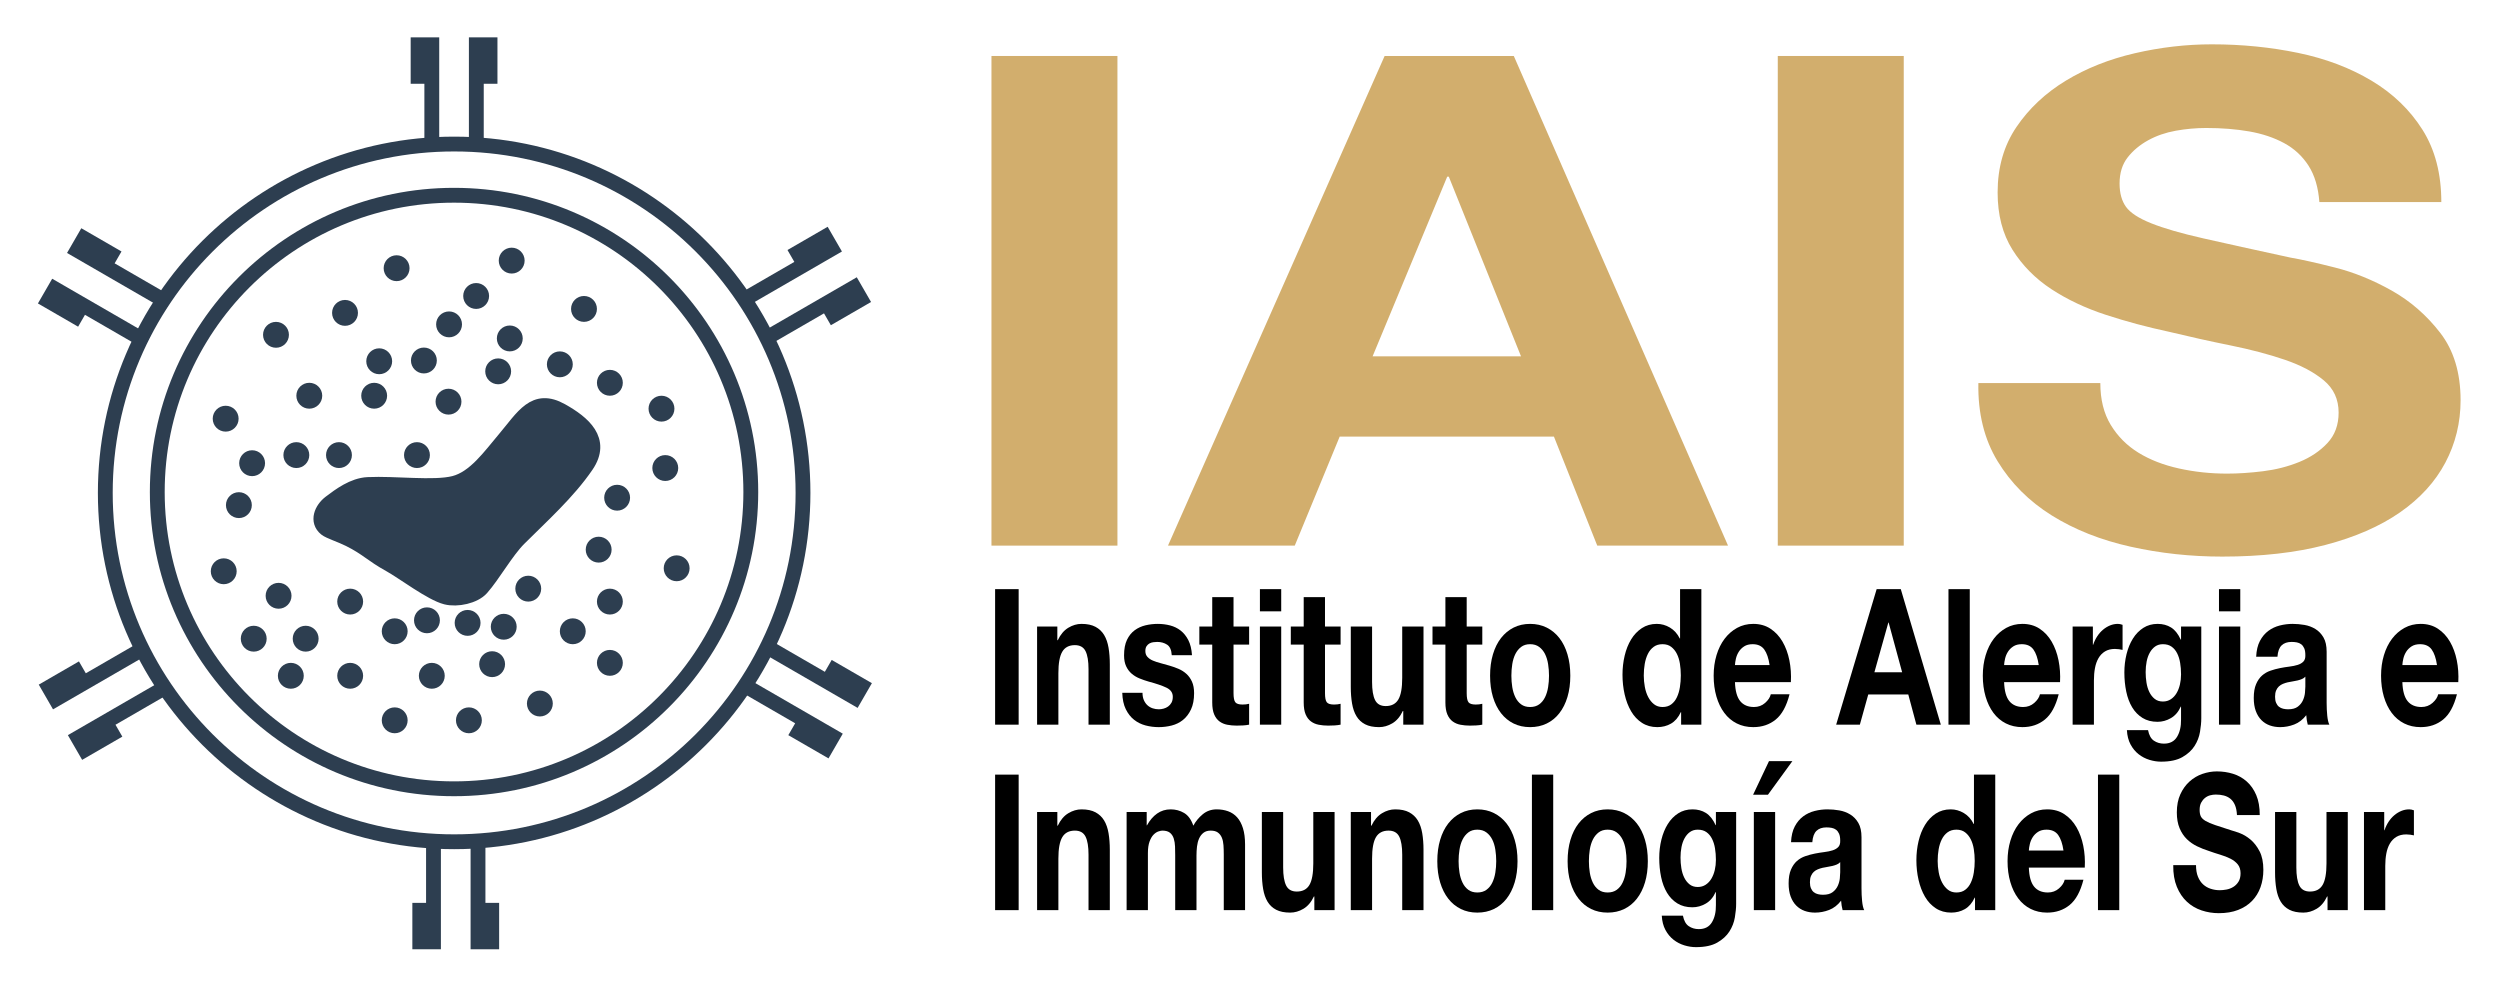 <?xml version="1.0" encoding="UTF-8" standalone="no"?>
<svg
   xmlns:dc="http://purl.org/dc/elements/1.1/"
   xmlns:cc="http://creativecommons.org/ns#"
   xmlns:rdf="http://www.w3.org/1999/02/22-rdf-syntax-ns#"
   xmlns:svg="http://www.w3.org/2000/svg"
   xmlns="http://www.w3.org/2000/svg"
   xmlns:sodipodi="http://sodipodi.sourceforge.net/DTD/sodipodi-0.dtd"
   xmlns:inkscape="http://www.inkscape.org/namespaces/inkscape"
   width="329.856"
   height="130.379"
   viewBox="0 0 329.856 130.379"
   version="1.1"
   xml:space="preserve"
   style="clip-rule:evenodd;fill-rule:evenodd;stroke-linecap:round;stroke-linejoin:round;stroke-miterlimit:1.414"
   id="svg369"
   sodipodi:docname="iais.svg"
   inkscape:version="0.92.3 (2405546, 2018-03-11)"
   inkscape:export-filename="/home/zeke0816/Documents/Sites/PAC/includes/img/logos/iais.png"
   inkscape:export-xdpi="96.400002"
   inkscape:export-ydpi="96.400002"><defs
   id="defs373" /><sodipodi:namedview
   pagecolor="#ffffff"
   bordercolor="#666666"
   borderopacity="1"
   objecttolerance="10"
   gridtolerance="10"
   guidetolerance="10"
   inkscape:pageopacity="0"
   inkscape:pageshadow="2"
   inkscape:window-width="1366"
   inkscape:window-height="713"
   id="namedview371"
   showgrid="false"
   fit-margin-top="5"
   fit-margin-left="5"
   fit-margin-right="5"
   fit-margin-bottom="5"
   inkscape:zoom="2.0758362"
   inkscape:cx="145.24823"
   inkscape:cy="48.177405"
   inkscape:window-x="0"
   inkscape:window-y="0"
   inkscape:window-maximized="1"
   inkscape:current-layer="g367" />
    <g
   transform="matrix(0.979,0,0,0.979,5.086,-172.227)"
   id="g367">
        
        <g
   id="IAIS"
   transform="matrix(0.866,0,0,0.866,4.056,12.651)">
            <g
   transform="matrix(1.17,0,0,1,-22.95,0)"
   id="g4">
                <rect
   x="142.364"
   y="197.246"
   width="16.756"
   height="76.201"
   style="fill:#d2ae6d"
   id="rect2" />
            </g>
            <g
   transform="matrix(1.17,0,0,1,-22.95,0)"
   id="g8">
                <path
   d="m 193.058,243.992 9.926,-27.962 h 0.213 l 9.605,27.962 z m 1.601,-46.746 -28.816,76.202 h 16.863 l 5.977,-16.969 h 28.495 l 5.763,16.969 h 17.396 l -28.495,-76.202 z"
   style="fill:#d2ae6d;fill-rule:nonzero"
   id="path6"
   inkscape:connector-curvature="0" />
            </g>
            <g
   transform="matrix(1.17,0,0,1,-22.95,0)"
   id="g12">
                <rect
   x="246.954"
   y="197.246"
   width="16.756"
   height="76.201"
   style="fill:#d2ae6d"
   id="rect10" />
            </g>
            <g
   transform="matrix(1.17,0,0,1,-22.95,0)"
   id="g16">
                <path
   d="m 289.858,248.154 h -16.223 c -0.071,4.696 0.783,8.751 2.562,12.167 1.778,3.415 4.18,6.225 7.204,8.431 3.024,2.206 6.51,3.824 10.459,4.856 3.948,1.032 8.022,1.547 12.22,1.547 5.194,0 9.765,-0.604 13.714,-1.814 3.949,-1.209 7.257,-2.899 9.925,-5.069 2.668,-2.17 4.678,-4.75 6.03,-7.738 1.352,-2.988 2.028,-6.225 2.028,-9.712 0,-4.269 -0.907,-7.773 -2.722,-10.512 -1.814,-2.739 -3.966,-4.927 -6.456,-6.564 -2.491,-1.636 -4.999,-2.828 -7.525,-3.575 -2.525,-0.747 -4.5,-1.263 -5.923,-1.548 -4.767,-1.209 -8.627,-2.205 -11.579,-2.988 -2.953,-0.782 -5.265,-1.565 -6.937,-2.348 -1.672,-0.782 -2.793,-1.636 -3.362,-2.561 -0.569,-0.925 -0.854,-2.135 -0.854,-3.629 0,-1.636 0.356,-2.988 1.067,-4.055 0.712,-1.068 1.619,-1.957 2.722,-2.668 1.102,-0.712 2.33,-1.21 3.682,-1.495 1.351,-0.284 2.703,-0.427 4.055,-0.427 2.064,0 3.967,0.178 5.71,0.534 1.743,0.356 3.291,0.961 4.642,1.814 1.352,0.854 2.437,2.028 3.256,3.522 0.818,1.494 1.298,3.38 1.44,5.657 h 16.222 c 0,-4.412 -0.836,-8.165 -2.508,-11.26 -1.672,-3.095 -3.931,-5.638 -6.777,-7.631 -2.846,-1.992 -6.101,-3.433 -9.765,-4.322 -3.664,-0.889 -7.488,-1.334 -11.473,-1.334 -3.415,0 -6.83,0.463 -10.245,1.387 -3.416,0.925 -6.475,2.348 -9.179,4.269 -2.703,1.922 -4.891,4.323 -6.563,7.204 -1.672,2.882 -2.508,6.279 -2.508,10.193 0,3.486 0.658,6.456 1.974,8.911 1.316,2.455 3.042,4.5 5.176,6.137 2.135,1.636 4.554,2.97 7.258,4.002 2.703,1.032 5.478,1.903 8.324,2.615 2.775,0.782 5.514,1.494 8.218,2.134 2.704,0.641 5.123,1.388 7.257,2.241 2.135,0.854 3.86,1.921 5.176,3.202 1.317,1.281 1.975,2.953 1.975,5.016 0,1.921 -0.498,3.504 -1.494,4.749 -0.997,1.246 -2.242,2.224 -3.736,2.935 -1.494,0.712 -3.095,1.192 -4.802,1.441 -1.708,0.249 -3.309,0.374 -4.803,0.374 -2.206,0 -4.34,-0.267 -6.403,-0.801 -2.064,-0.533 -3.86,-1.352 -5.39,-2.454 -1.53,-1.103 -2.757,-2.544 -3.682,-4.323 -0.925,-1.778 -1.387,-3.949 -1.387,-6.51 z"
   style="fill:#d2ae6d;fill-rule:nonzero"
   id="path14"
   inkscape:connector-curvature="0" />
            </g>
        </g><g
   id="Titulo"
   transform="matrix(1.053,0,0,1.053,-14.631,-39.518)">
            <g
   transform="matrix(0.79,0,0,1,28.35,0)"
   id="g21">
                <rect
   x="136.676"
   y="280"
   width="3.814"
   height="17.345"
   style="fill:#000000"
   id="rect19" />
            </g>
            <g
   transform="matrix(0.79,0,0,1,28.35,0)"
   id="g25">
                <path
   d="m 143.478,284.786 v 12.559 h 3.45 v -6.583 c 0,-1.28 0.21,-2.199 0.632,-2.757 0.421,-0.559 1.101,-0.839 2.04,-0.839 0.826,0 1.401,0.256 1.725,0.766 0.324,0.51 0.486,1.283 0.486,2.32 v 7.093 h 3.45 v -7.725 c 0,-0.777 -0.069,-1.486 -0.207,-2.126 -0.138,-0.639 -0.377,-1.182 -0.717,-1.627 -0.34,-0.446 -0.805,-0.794 -1.396,-1.045 -0.592,-0.251 -1.349,-0.376 -2.272,-0.376 -0.729,0 -1.441,0.166 -2.138,0.498 -0.696,0.332 -1.263,0.862 -1.7,1.591 h -0.073 v -1.749 z"
   style="fill:#000000;fill-rule:nonzero"
   id="path23"
   inkscape:connector-curvature="0" />
            </g>
            <g
   transform="matrix(0.79,0,0,1,28.35,0)"
   id="g29">
                <path
   d="m 160.556,293.264 h -3.279 c 0.032,0.842 0.223,1.543 0.571,2.101 0.348,0.559 0.793,1.009 1.336,1.349 0.542,0.34 1.162,0.583 1.858,0.729 0.697,0.145 1.409,0.218 2.138,0.218 0.713,0 1.413,-0.069 2.101,-0.206 0.689,-0.138 1.3,-0.377 1.835,-0.717 0.534,-0.34 0.967,-0.79 1.299,-1.348 0.332,-0.559 0.498,-1.251 0.498,-2.077 0,-0.583 -0.113,-1.073 -0.34,-1.47 -0.227,-0.397 -0.526,-0.729 -0.899,-0.996 -0.372,-0.267 -0.797,-0.482 -1.275,-0.644 -0.478,-0.162 -0.968,-0.299 -1.47,-0.413 -0.486,-0.113 -0.963,-0.218 -1.433,-0.316 -0.47,-0.097 -0.887,-0.206 -1.251,-0.328 -0.365,-0.121 -0.66,-0.279 -0.887,-0.473 -0.227,-0.195 -0.34,-0.446 -0.34,-0.753 0,-0.26 0.065,-0.466 0.194,-0.62 0.13,-0.154 0.288,-0.271 0.474,-0.352 0.186,-0.081 0.393,-0.134 0.62,-0.158 0.226,-0.024 0.437,-0.036 0.631,-0.036 0.616,0 1.15,0.117 1.604,0.352 0.453,0.235 0.704,0.684 0.753,1.348 h 3.279 c -0.065,-0.777 -0.263,-1.421 -0.595,-1.931 -0.332,-0.51 -0.749,-0.919 -1.251,-1.227 -0.502,-0.308 -1.073,-0.526 -1.713,-0.656 -0.639,-0.13 -1.299,-0.194 -1.98,-0.194 -0.68,0 -1.344,0.06 -1.992,0.182 -0.648,0.121 -1.231,0.332 -1.749,0.631 -0.518,0.3 -0.935,0.709 -1.251,1.227 -0.316,0.519 -0.474,1.183 -0.474,1.992 0,0.551 0.114,1.017 0.34,1.397 0.227,0.381 0.527,0.697 0.899,0.948 0.373,0.251 0.798,0.453 1.276,0.607 0.477,0.154 0.967,0.287 1.469,0.401 1.231,0.259 2.191,0.518 2.879,0.777 0.688,0.259 1.033,0.648 1.033,1.166 0,0.308 -0.073,0.563 -0.219,0.765 -0.146,0.203 -0.328,0.365 -0.547,0.486 -0.218,0.122 -0.461,0.211 -0.728,0.268 -0.268,0.056 -0.523,0.085 -0.766,0.085 -0.34,0 -0.668,-0.041 -0.983,-0.122 -0.316,-0.081 -0.596,-0.206 -0.839,-0.376 -0.243,-0.17 -0.441,-0.389 -0.595,-0.656 -0.154,-0.268 -0.231,-0.587 -0.231,-0.96 z"
   style="fill:#000000;fill-rule:nonzero"
   id="path27"
   inkscape:connector-curvature="0" />
            </g>
            <g
   transform="matrix(0.79,0,0,1,28.35,0)"
   id="g33">
                <path
   d="m 175.302,284.786 v -3.766 h -3.449 v 3.766 h -2.089 v 2.308 h 2.089 v 7.409 c 0,0.632 0.105,1.142 0.316,1.53 0.21,0.389 0.498,0.689 0.862,0.899 0.364,0.211 0.785,0.353 1.263,0.425 0.478,0.073 0.984,0.11 1.519,0.11 0.34,0 0.688,-0.008 1.044,-0.024 0.356,-0.017 0.68,-0.049 0.972,-0.098 v -2.672 c -0.162,0.032 -0.332,0.057 -0.51,0.073 -0.178,0.016 -0.365,0.024 -0.559,0.024 -0.583,0 -0.972,-0.097 -1.166,-0.291 -0.194,-0.195 -0.292,-0.583 -0.292,-1.166 v -6.219 h 2.527 v -2.308 z"
   style="fill:#000000;fill-rule:nonzero"
   id="path31"
   inkscape:connector-curvature="0" />
            </g>
            <g
   transform="matrix(0.79,0,0,1,28.35,0)"
   id="g37">
                <path
   d="M 183.028,282.842 V 280 h -3.45 v 2.842 z m -3.45,1.944 v 12.559 h 3.45 v -12.559 z"
   style="fill:#000000;fill-rule:nonzero"
   id="path35"
   inkscape:connector-curvature="0" />
            </g>
            <g
   transform="matrix(0.79,0,0,1,28.35,0)"
   id="g41">
                <path
   d="m 190.121,284.786 v -3.766 h -3.449 v 3.766 h -2.09 v 2.308 h 2.09 v 7.409 c 0,0.632 0.105,1.142 0.315,1.53 0.211,0.389 0.498,0.689 0.863,0.899 0.364,0.211 0.785,0.353 1.263,0.425 0.478,0.073 0.984,0.11 1.518,0.11 0.34,0 0.689,-0.008 1.045,-0.024 0.356,-0.017 0.68,-0.049 0.972,-0.098 v -2.672 c -0.162,0.032 -0.332,0.057 -0.51,0.073 -0.179,0.016 -0.365,0.024 -0.559,0.024 -0.583,0 -0.972,-0.097 -1.166,-0.291 -0.195,-0.195 -0.292,-0.583 -0.292,-1.166 v -6.219 h 2.527 v -2.308 z"
   style="fill:#000000;fill-rule:nonzero"
   id="path39"
   inkscape:connector-curvature="0" />
            </g>
            <g
   transform="matrix(0.79,0,0,1,28.35,0)"
   id="g45">
                <path
   d="m 206.082,297.345 v -12.559 h -3.45 v 6.583 c 0,1.28 -0.21,2.199 -0.631,2.757 -0.421,0.559 -1.102,0.839 -2.041,0.839 -0.826,0 -1.401,-0.255 -1.725,-0.766 -0.324,-0.51 -0.486,-1.283 -0.486,-2.32 v -7.093 H 194.3 v 7.725 c 0,0.777 0.068,1.486 0.206,2.126 0.138,0.639 0.377,1.182 0.717,1.627 0.34,0.446 0.806,0.79 1.397,1.033 0.591,0.243 1.348,0.364 2.271,0.364 0.729,0 1.441,-0.162 2.138,-0.486 0.696,-0.324 1.263,-0.85 1.7,-1.579 h 0.073 v 1.749 z"
   style="fill:#000000;fill-rule:nonzero"
   id="path43"
   inkscape:connector-curvature="0" />
            </g>
            <g
   transform="matrix(0.79,0,0,1,28.35,0)"
   id="g49">
                <path
   d="m 213.078,284.786 v -3.766 h -3.449 v 3.766 h -2.09 v 2.308 h 2.09 v 7.409 c 0,0.632 0.105,1.142 0.315,1.53 0.211,0.389 0.498,0.689 0.863,0.899 0.364,0.211 0.785,0.353 1.263,0.425 0.478,0.073 0.984,0.11 1.518,0.11 0.341,0 0.689,-0.008 1.045,-0.024 0.356,-0.017 0.68,-0.049 0.972,-0.098 v -2.672 c -0.162,0.032 -0.332,0.057 -0.51,0.073 -0.179,0.016 -0.365,0.024 -0.559,0.024 -0.583,0 -0.972,-0.097 -1.166,-0.291 -0.195,-0.195 -0.292,-0.583 -0.292,-1.166 v -6.219 h 2.527 v -2.308 z"
   style="fill:#000000;fill-rule:nonzero"
   id="path47"
   inkscape:connector-curvature="0" />
            </g>
            <g
   transform="matrix(0.79,0,0,1,28.35,0)"
   id="g53">
                <path
   d="m 220.318,291.078 c 0,-0.502 0.048,-0.996 0.145,-1.482 0.098,-0.486 0.264,-0.915 0.498,-1.288 0.235,-0.372 0.547,-0.676 0.936,-0.911 0.388,-0.235 0.874,-0.352 1.457,-0.352 0.583,0 1.073,0.117 1.47,0.352 0.397,0.235 0.713,0.539 0.947,0.911 0.235,0.373 0.401,0.802 0.498,1.288 0.098,0.486 0.146,0.98 0.146,1.482 0,0.502 -0.048,0.992 -0.146,1.469 -0.097,0.478 -0.263,0.907 -0.498,1.288 -0.234,0.381 -0.55,0.684 -0.947,0.911 -0.397,0.227 -0.887,0.34 -1.47,0.34 -0.583,0 -1.069,-0.113 -1.457,-0.34 -0.389,-0.227 -0.701,-0.53 -0.936,-0.911 -0.234,-0.381 -0.4,-0.81 -0.498,-1.288 -0.097,-0.477 -0.145,-0.967 -0.145,-1.469 z m -3.45,0 c 0,1.004 0.154,1.911 0.462,2.721 0.307,0.809 0.745,1.502 1.311,2.077 0.567,0.575 1.247,1.016 2.041,1.324 0.794,0.307 1.684,0.461 2.672,0.461 0.988,0 1.883,-0.154 2.685,-0.461 0.801,-0.308 1.486,-0.749 2.052,-1.324 0.567,-0.575 1.005,-1.268 1.312,-2.077 0.308,-0.81 0.462,-1.717 0.462,-2.721 0,-1.004 -0.154,-1.915 -0.462,-2.733 -0.307,-0.818 -0.745,-1.515 -1.312,-2.09 -0.566,-0.574 -1.251,-1.02 -2.052,-1.336 -0.802,-0.315 -1.697,-0.473 -2.685,-0.473 -0.988,0 -1.878,0.158 -2.672,0.473 -0.794,0.316 -1.474,0.762 -2.041,1.336 -0.566,0.575 -1.004,1.272 -1.311,2.09 -0.308,0.818 -0.462,1.729 -0.462,2.733 z"
   style="fill:#000000;fill-rule:nonzero"
   id="path51"
   inkscape:connector-curvature="0" />
            </g>
            <g
   transform="matrix(0.79,0,0,1,28.35,0)"
   id="g57">
                <path
   d="m 247.769,291.029 c 0,0.518 -0.049,1.02 -0.146,1.506 -0.097,0.486 -0.259,0.919 -0.486,1.3 -0.226,0.381 -0.53,0.684 -0.911,0.911 -0.38,0.227 -0.854,0.34 -1.421,0.34 -0.534,0 -0.992,-0.117 -1.372,-0.352 -0.381,-0.235 -0.697,-0.543 -0.948,-0.923 -0.251,-0.381 -0.433,-0.814 -0.546,-1.3 -0.114,-0.486 -0.17,-0.972 -0.17,-1.458 0,-0.518 0.052,-1.016 0.157,-1.494 0.106,-0.477 0.276,-0.903 0.511,-1.275 0.234,-0.373 0.546,-0.672 0.935,-0.899 0.389,-0.227 0.866,-0.34 1.433,-0.34 0.567,0 1.037,0.113 1.409,0.34 0.373,0.227 0.676,0.522 0.911,0.887 0.235,0.364 0.401,0.785 0.498,1.263 0.097,0.478 0.146,0.976 0.146,1.494 z m 0.049,4.713 v 1.603 h 3.279 V 280 h -3.45 v 6.316 h -0.048 c -0.389,-0.615 -0.919,-1.081 -1.591,-1.397 -0.672,-0.315 -1.381,-0.473 -2.126,-0.473 -0.923,0 -1.733,0.182 -2.429,0.546 -0.697,0.365 -1.276,0.846 -1.737,1.446 -0.462,0.599 -0.81,1.291 -1.045,2.077 -0.235,0.785 -0.352,1.599 -0.352,2.441 0,0.875 0.117,1.717 0.352,2.527 0.235,0.809 0.583,1.526 1.045,2.15 0.461,0.623 1.048,1.117 1.761,1.482 0.713,0.364 1.539,0.546 2.478,0.546 0.826,0 1.567,-0.15 2.223,-0.449 0.656,-0.3 1.186,-0.79 1.591,-1.47 z"
   style="fill:#000000;fill-rule:nonzero"
   id="path55"
   inkscape:connector-curvature="0" />
            </g>
            <g
   transform="matrix(0.79,0,0,1,28.35,0)"
   id="g61">
                <path
   d="m 262.15,289.717 h -5.611 c 0.016,-0.243 0.069,-0.518 0.158,-0.826 0.089,-0.307 0.243,-0.599 0.461,-0.874 0.219,-0.276 0.51,-0.506 0.875,-0.693 0.364,-0.186 0.822,-0.279 1.372,-0.279 0.843,0 1.47,0.227 1.883,0.68 0.413,0.454 0.701,1.118 0.862,1.992 z m -5.611,2.187 h 9.061 c 0.065,-0.972 -0.016,-1.903 -0.243,-2.794 -0.227,-0.891 -0.595,-1.684 -1.105,-2.381 -0.51,-0.696 -1.162,-1.251 -1.956,-1.664 -0.793,-0.413 -1.725,-0.619 -2.793,-0.619 -0.956,0 -1.827,0.17 -2.612,0.51 -0.785,0.34 -1.462,0.806 -2.028,1.397 -0.567,0.591 -1.005,1.291 -1.312,2.101 -0.308,0.81 -0.462,1.684 -0.462,2.624 0,0.971 0.15,1.862 0.45,2.672 0.299,0.81 0.724,1.506 1.275,2.089 0.551,0.583 1.223,1.033 2.016,1.348 0.794,0.316 1.685,0.474 2.673,0.474 1.425,0 2.639,-0.324 3.644,-0.972 1.004,-0.647 1.749,-1.724 2.234,-3.231 h -3.036 c -0.114,0.389 -0.421,0.758 -0.923,1.106 -0.502,0.348 -1.102,0.522 -1.798,0.522 -0.972,0 -1.717,-0.251 -2.235,-0.753 -0.518,-0.502 -0.802,-1.312 -0.85,-2.429 z"
   style="fill:#000000;fill-rule:nonzero"
   id="path59"
   inkscape:connector-curvature="0" />
            </g>
            <g
   transform="matrix(0.79,0,0,1,28.35,0)"
   id="g65">
                <path
   d="m 279.131,290.64 2.26,-6.364 h 0.048 l 2.187,6.364 z m 0.365,-10.64 -6.559,17.345 h 3.838 l 1.36,-3.862 h 6.487 l 1.312,3.862 h 3.959 L 283.407,280 Z"
   style="fill:#000000;fill-rule:nonzero"
   id="path63"
   inkscape:connector-curvature="0" />
            </g>
            <g
   transform="matrix(0.79,0,0,1,28.35,0)"
   id="g69">
                <rect
   x="291.132"
   y="280"
   width="3.45"
   height="17.345"
   style="fill:#000000"
   id="rect67" />
            </g>
            <g
   transform="matrix(0.79,0,0,1,28.35,0)"
   id="g73">
                <path
   d="m 305.757,289.717 h -5.612 c 0.016,-0.243 0.069,-0.518 0.158,-0.826 0.089,-0.307 0.243,-0.599 0.461,-0.874 0.219,-0.276 0.511,-0.506 0.875,-0.693 0.364,-0.186 0.822,-0.279 1.373,-0.279 0.842,0 1.469,0.227 1.882,0.68 0.413,0.454 0.701,1.118 0.863,1.992 z m -5.612,2.187 h 9.061 c 0.065,-0.972 -0.016,-1.903 -0.243,-2.794 -0.226,-0.891 -0.595,-1.684 -1.105,-2.381 -0.51,-0.696 -1.162,-1.251 -1.955,-1.664 -0.794,-0.413 -1.725,-0.619 -2.794,-0.619 -0.956,0 -1.826,0.17 -2.612,0.51 -0.785,0.34 -1.461,0.806 -2.028,1.397 -0.567,0.591 -1.004,1.291 -1.312,2.101 -0.308,0.81 -0.462,1.684 -0.462,2.624 0,0.971 0.15,1.862 0.45,2.672 0.299,0.81 0.725,1.506 1.275,2.089 0.551,0.583 1.223,1.033 2.017,1.348 0.793,0.316 1.684,0.474 2.672,0.474 1.425,0 2.64,-0.324 3.644,-0.972 1.004,-0.647 1.749,-1.724 2.235,-3.231 h -3.037 c -0.113,0.389 -0.421,0.758 -0.923,1.106 -0.502,0.348 -1.101,0.522 -1.798,0.522 -0.971,0 -1.716,-0.251 -2.235,-0.753 -0.518,-0.502 -0.801,-1.312 -0.85,-2.429 z"
   style="fill:#000000;fill-rule:nonzero"
   id="path71"
   inkscape:connector-curvature="0" />
            </g>
            <g
   transform="matrix(0.79,0,0,1,28.35,0)"
   id="g77">
                <path
   d="m 311.247,284.786 v 12.559 h 3.45 v -5.66 c 0,-0.567 0.056,-1.093 0.17,-1.579 0.113,-0.486 0.303,-0.911 0.571,-1.275 0.267,-0.365 0.619,-0.652 1.056,-0.863 0.438,-0.21 0.972,-0.316 1.604,-0.316 0.21,0 0.429,0.012 0.656,0.037 0.226,0.024 0.421,0.052 0.583,0.085 v -3.207 c -0.276,-0.081 -0.527,-0.121 -0.753,-0.121 -0.438,0 -0.859,0.064 -1.264,0.194 -0.405,0.13 -0.785,0.312 -1.141,0.547 -0.357,0.234 -0.673,0.518 -0.948,0.85 -0.275,0.332 -0.494,0.692 -0.656,1.081 h -0.048 v -2.332 z"
   style="fill:#000000;fill-rule:nonzero"
   id="path75"
   inkscape:connector-curvature="0" />
            </g>
            <g
   transform="matrix(0.79,0,0,1,28.35,0)"
   id="g81">
                <path
   d="m 325.871,294.382 c -0.534,0 -0.979,-0.114 -1.336,-0.341 -0.356,-0.226 -0.643,-0.518 -0.862,-0.874 -0.219,-0.356 -0.373,-0.757 -0.462,-1.203 -0.089,-0.445 -0.133,-0.894 -0.133,-1.348 0,-0.47 0.052,-0.919 0.158,-1.348 0.105,-0.429 0.275,-0.81 0.51,-1.142 0.235,-0.332 0.526,-0.595 0.874,-0.789 0.349,-0.195 0.766,-0.292 1.251,-0.292 0.567,0 1.037,0.105 1.41,0.316 0.372,0.21 0.672,0.494 0.898,0.85 0.227,0.356 0.389,0.765 0.486,1.227 0.097,0.461 0.146,0.951 0.146,1.47 0,0.453 -0.061,0.886 -0.182,1.299 -0.122,0.413 -0.304,0.782 -0.547,1.106 -0.243,0.324 -0.55,0.583 -0.923,0.777 -0.372,0.194 -0.802,0.292 -1.288,0.292 z m 6.22,2.162 v -11.758 h -3.28 v 1.676 h -0.049 c -0.421,-0.729 -0.943,-1.247 -1.567,-1.555 -0.623,-0.307 -1.348,-0.461 -2.174,-0.461 -0.874,0 -1.648,0.17 -2.32,0.51 -0.672,0.34 -1.235,0.797 -1.688,1.372 -0.454,0.575 -0.798,1.239 -1.033,1.992 -0.234,0.754 -0.352,1.535 -0.352,2.345 0,0.858 0.101,1.672 0.304,2.441 0.202,0.769 0.522,1.442 0.959,2.017 0.438,0.574 0.996,1.028 1.677,1.36 0.68,0.332 1.49,0.498 2.429,0.498 0.761,0 1.486,-0.158 2.174,-0.474 0.688,-0.316 1.219,-0.806 1.591,-1.47 h 0.049 v 1.652 c 0.016,0.891 -0.198,1.628 -0.644,2.211 -0.445,0.583 -1.154,0.875 -2.125,0.875 -0.616,0 -1.158,-0.126 -1.628,-0.377 -0.47,-0.251 -0.786,-0.7 -0.948,-1.348 h -3.425 c 0.049,0.712 0.247,1.324 0.595,1.834 0.349,0.51 0.786,0.927 1.312,1.251 0.527,0.324 1.11,0.563 1.749,0.717 0.64,0.154 1.268,0.23 1.883,0.23 1.441,0 2.591,-0.194 3.45,-0.583 0.858,-0.388 1.514,-0.862 1.967,-1.421 0.454,-0.558 0.749,-1.162 0.887,-1.81 0.138,-0.647 0.207,-1.222 0.207,-1.724 z"
   style="fill:#000000;fill-rule:nonzero"
   id="path79"
   inkscape:connector-curvature="0" />
            </g>
            <g
   transform="matrix(0.79,0,0,1,28.35,0)"
   id="g85">
                <path
   d="M 338.407,282.842 V 280 h -3.45 v 2.842 z m -3.45,1.944 v 12.559 h 3.45 v -12.559 z"
   style="fill:#000000;fill-rule:nonzero"
   id="path83"
   inkscape:connector-curvature="0" />
            </g>
            <g
   transform="matrix(0.79,0,0,1,28.35,0)"
   id="g89">
                <path
   d="m 340.982,288.648 c 0.048,-0.809 0.251,-1.482 0.607,-2.016 0.356,-0.534 0.81,-0.964 1.361,-1.288 0.55,-0.323 1.17,-0.554 1.858,-0.692 0.688,-0.138 1.381,-0.206 2.077,-0.206 0.632,0 1.271,0.044 1.919,0.133 0.648,0.089 1.239,0.263 1.774,0.523 0.534,0.259 0.971,0.619 1.311,1.081 0.341,0.461 0.511,1.073 0.511,1.834 v 6.535 c 0,0.566 0.032,1.109 0.097,1.627 0.065,0.519 0.178,0.907 0.34,1.166 h -3.498 c -0.065,-0.194 -0.118,-0.392 -0.158,-0.595 -0.041,-0.202 -0.069,-0.409 -0.085,-0.619 -0.551,0.567 -1.199,0.963 -1.944,1.19 -0.745,0.227 -1.506,0.34 -2.283,0.34 -0.599,0 -1.158,-0.073 -1.676,-0.218 -0.519,-0.146 -0.972,-0.373 -1.361,-0.681 -0.389,-0.307 -0.692,-0.696 -0.911,-1.166 -0.219,-0.469 -0.328,-1.028 -0.328,-1.676 0,-0.713 0.126,-1.3 0.377,-1.761 0.251,-0.462 0.575,-0.83 0.971,-1.106 0.397,-0.275 0.851,-0.481 1.361,-0.619 0.51,-0.138 1.024,-0.247 1.542,-0.328 0.519,-0.081 1.029,-0.146 1.531,-0.194 0.502,-0.049 0.947,-0.122 1.336,-0.219 0.389,-0.097 0.696,-0.239 0.923,-0.425 0.227,-0.186 0.332,-0.458 0.316,-0.814 0,-0.372 -0.061,-0.668 -0.182,-0.887 -0.122,-0.218 -0.284,-0.388 -0.486,-0.51 -0.202,-0.121 -0.437,-0.202 -0.705,-0.243 -0.267,-0.04 -0.554,-0.06 -0.862,-0.06 -0.68,0 -1.215,0.145 -1.603,0.437 -0.389,0.291 -0.616,0.777 -0.681,1.457 z m 7.968,2.551 c -0.146,0.13 -0.328,0.231 -0.547,0.304 -0.218,0.073 -0.453,0.133 -0.704,0.182 -0.251,0.049 -0.514,0.089 -0.79,0.121 -0.275,0.033 -0.55,0.073 -0.826,0.122 -0.259,0.049 -0.514,0.113 -0.765,0.194 -0.251,0.081 -0.469,0.191 -0.656,0.328 -0.186,0.138 -0.336,0.312 -0.449,0.523 -0.114,0.21 -0.17,0.477 -0.17,0.801 0,0.308 0.056,0.567 0.17,0.778 0.113,0.21 0.267,0.376 0.461,0.498 0.195,0.121 0.422,0.206 0.681,0.255 0.259,0.048 0.526,0.073 0.801,0.073 0.681,0 1.207,-0.114 1.579,-0.341 0.373,-0.226 0.648,-0.498 0.826,-0.813 0.178,-0.316 0.288,-0.636 0.328,-0.96 0.041,-0.324 0.061,-0.583 0.061,-0.777 z"
   style="fill:#000000;fill-rule:nonzero"
   id="path87"
   inkscape:connector-curvature="0" />
            </g>
            <g
   transform="matrix(0.79,0,0,1,28.35,0)"
   id="g93">
                <path
   d="m 370.279,289.717 h -5.611 c 0.016,-0.243 0.069,-0.518 0.158,-0.826 0.089,-0.307 0.243,-0.599 0.461,-0.874 0.219,-0.276 0.51,-0.506 0.875,-0.693 0.364,-0.186 0.822,-0.279 1.372,-0.279 0.842,0 1.47,0.227 1.883,0.68 0.413,0.454 0.7,1.118 0.862,1.992 z m -5.611,2.187 h 9.061 c 0.065,-0.972 -0.016,-1.903 -0.243,-2.794 -0.227,-0.891 -0.595,-1.684 -1.105,-2.381 -0.51,-0.696 -1.162,-1.251 -1.956,-1.664 -0.793,-0.413 -1.725,-0.619 -2.794,-0.619 -0.955,0 -1.826,0.17 -2.611,0.51 -0.786,0.34 -1.462,0.806 -2.029,1.397 -0.566,0.591 -1.004,1.291 -1.311,2.101 -0.308,0.81 -0.462,1.684 -0.462,2.624 0,0.971 0.15,1.862 0.449,2.672 0.3,0.81 0.725,1.506 1.276,2.089 0.551,0.583 1.223,1.033 2.016,1.348 0.794,0.316 1.685,0.474 2.672,0.474 1.426,0 2.64,-0.324 3.644,-0.972 1.005,-0.647 1.75,-1.724 2.235,-3.231 h -3.036 c -0.114,0.389 -0.421,0.758 -0.923,1.106 -0.502,0.348 -1.102,0.522 -1.798,0.522 -0.972,0 -1.717,-0.251 -2.235,-0.753 -0.518,-0.502 -0.802,-1.312 -0.85,-2.429 z"
   style="fill:#000000;fill-rule:nonzero"
   id="path91"
   inkscape:connector-curvature="0" />
            </g>
            <g
   transform="matrix(0.79,0,0,1,-166.157,23.739)"
   id="g97">
                <rect
   x="382.888"
   y="280"
   width="3.814"
   height="17.345"
   style="fill:#000000"
   id="rect95" />
            </g>
            <g
   transform="matrix(0.79,0,0,1,-166.157,23.739)"
   id="g101">
                <path
   d="m 389.69,284.786 v 12.559 h 3.449 v -6.583 c 0,-1.28 0.211,-2.199 0.632,-2.757 0.421,-0.559 1.101,-0.839 2.041,-0.839 0.826,0 1.4,0.256 1.724,0.766 0.324,0.51 0.486,1.283 0.486,2.32 v 7.093 h 3.45 v -7.725 c 0,-0.777 -0.069,-1.486 -0.207,-2.126 -0.137,-0.639 -0.376,-1.182 -0.716,-1.627 -0.34,-0.446 -0.806,-0.794 -1.397,-1.045 -0.591,-0.251 -1.348,-0.376 -2.272,-0.376 -0.728,0 -1.441,0.166 -2.137,0.498 -0.697,0.332 -1.264,0.862 -1.701,1.591 h -0.073 v -1.749 z"
   style="fill:#000000;fill-rule:nonzero"
   id="path99"
   inkscape:connector-curvature="0" />
            </g>
            <g
   transform="matrix(0.79,0,0,1,-166.157,23.739)"
   id="g105">
                <path
   d="m 404.193,284.786 v 12.559 h 3.449 v -7.288 c 0,-0.615 0.089,-1.113 0.268,-1.494 0.178,-0.38 0.392,-0.672 0.643,-0.874 0.251,-0.203 0.51,-0.34 0.778,-0.413 0.267,-0.073 0.482,-0.11 0.643,-0.11 0.551,0 0.968,0.094 1.252,0.28 0.283,0.186 0.485,0.433 0.607,0.741 0.121,0.308 0.19,0.644 0.206,1.008 0.017,0.364 0.025,0.733 0.025,1.105 v 7.045 h 3.449 v -6.996 c 0,-0.389 0.029,-0.773 0.085,-1.154 0.057,-0.381 0.17,-0.721 0.34,-1.02 0.171,-0.3 0.405,-0.543 0.705,-0.729 0.3,-0.186 0.692,-0.28 1.178,-0.28 0.486,0 0.871,0.081 1.154,0.243 0.284,0.162 0.498,0.381 0.644,0.656 0.146,0.276 0.235,0.6 0.267,0.972 0.032,0.373 0.049,0.769 0.049,1.19 v 7.118 h 3.449 v -8.405 c 0,-0.81 -0.113,-1.502 -0.34,-2.077 -0.227,-0.575 -0.542,-1.041 -0.947,-1.397 -0.405,-0.356 -0.891,-0.615 -1.458,-0.777 -0.567,-0.162 -1.182,-0.243 -1.846,-0.243 -0.875,0 -1.632,0.21 -2.272,0.631 -0.639,0.421 -1.145,0.907 -1.518,1.458 -0.34,-0.778 -0.838,-1.32 -1.494,-1.628 -0.656,-0.307 -1.381,-0.461 -2.174,-0.461 -0.826,0 -1.559,0.178 -2.199,0.534 -0.639,0.356 -1.186,0.858 -1.639,1.506 h -0.049 v -1.7 z"
   style="fill:#000000;fill-rule:nonzero"
   id="path103"
   inkscape:connector-curvature="0" />
            </g>
            <g
   transform="matrix(0.79,0,0,1,-166.157,23.739)"
   id="g109">
                <path
   d="m 437.887,297.345 v -12.559 h -3.449 v 6.583 c 0,1.28 -0.211,2.199 -0.632,2.757 -0.421,0.559 -1.101,0.839 -2.041,0.839 -0.826,0 -1.4,-0.255 -1.724,-0.766 -0.324,-0.51 -0.486,-1.283 -0.486,-2.32 v -7.093 h -3.45 v 7.725 c 0,0.777 0.069,1.486 0.207,2.126 0.137,0.639 0.376,1.182 0.716,1.627 0.34,0.446 0.806,0.79 1.397,1.033 0.591,0.243 1.348,0.364 2.272,0.364 0.728,0 1.441,-0.162 2.137,-0.486 0.697,-0.324 1.264,-0.85 1.701,-1.579 h 0.073 v 1.749 z"
   style="fill:#000000;fill-rule:nonzero"
   id="path107"
   inkscape:connector-curvature="0" />
            </g>
            <g
   transform="matrix(0.79,0,0,1,-166.157,23.739)"
   id="g113">
                <path
   d="m 440.511,284.786 v 12.559 h 3.45 v -6.583 c 0,-1.28 0.21,-2.199 0.631,-2.757 0.421,-0.559 1.102,-0.839 2.041,-0.839 0.826,0 1.401,0.256 1.725,0.766 0.324,0.51 0.486,1.283 0.486,2.32 v 7.093 h 3.449 v -7.725 c 0,-0.777 -0.069,-1.486 -0.206,-2.126 -0.138,-0.639 -0.377,-1.182 -0.717,-1.627 -0.34,-0.446 -0.806,-0.794 -1.397,-1.045 -0.591,-0.251 -1.348,-0.376 -2.271,-0.376 -0.729,0 -1.442,0.166 -2.138,0.498 -0.696,0.332 -1.263,0.862 -1.701,1.591 h -0.072 v -1.749 z"
   style="fill:#000000;fill-rule:nonzero"
   id="path111"
   inkscape:connector-curvature="0" />
            </g>
            <g
   transform="matrix(0.79,0,0,1,-166.157,23.739)"
   id="g117">
                <path
   d="m 457.978,291.078 c 0,-0.502 0.048,-0.996 0.146,-1.482 0.097,-0.486 0.263,-0.915 0.498,-1.288 0.234,-0.372 0.546,-0.676 0.935,-0.911 0.389,-0.235 0.874,-0.352 1.457,-0.352 0.583,0 1.073,0.117 1.47,0.352 0.397,0.235 0.713,0.539 0.948,0.911 0.234,0.373 0.4,0.802 0.498,1.288 0.097,0.486 0.145,0.98 0.145,1.482 0,0.502 -0.048,0.992 -0.145,1.469 -0.098,0.478 -0.264,0.907 -0.498,1.288 -0.235,0.381 -0.551,0.684 -0.948,0.911 -0.397,0.227 -0.887,0.34 -1.47,0.34 -0.583,0 -1.068,-0.113 -1.457,-0.34 -0.389,-0.227 -0.701,-0.53 -0.935,-0.911 -0.235,-0.381 -0.401,-0.81 -0.498,-1.288 -0.098,-0.477 -0.146,-0.967 -0.146,-1.469 z m -3.45,0 c 0,1.004 0.154,1.911 0.462,2.721 0.307,0.809 0.745,1.502 1.312,2.077 0.566,0.575 1.247,1.016 2.04,1.324 0.794,0.307 1.685,0.461 2.672,0.461 0.988,0 1.883,-0.154 2.685,-0.461 0.802,-0.308 1.486,-0.749 2.053,-1.324 0.566,-0.575 1.004,-1.268 1.311,-2.077 0.308,-0.81 0.462,-1.717 0.462,-2.721 0,-1.004 -0.154,-1.915 -0.462,-2.733 -0.307,-0.818 -0.745,-1.515 -1.311,-2.09 -0.567,-0.574 -1.251,-1.02 -2.053,-1.336 -0.802,-0.315 -1.697,-0.473 -2.685,-0.473 -0.987,0 -1.878,0.158 -2.672,0.473 -0.793,0.316 -1.474,0.762 -2.04,1.336 -0.567,0.575 -1.005,1.272 -1.312,2.09 -0.308,0.818 -0.462,1.729 -0.462,2.733 z"
   style="fill:#000000;fill-rule:nonzero"
   id="path115"
   inkscape:connector-curvature="0" />
            </g>
            <g
   transform="matrix(0.79,0,0,1,-166.157,23.739)"
   id="g121">
                <rect
   x="469.857"
   y="280"
   width="3.45"
   height="17.345"
   style="fill:#000000"
   id="rect119" />
            </g>
            <g
   transform="matrix(0.79,0,0,1,-166.157,23.739)"
   id="g125">
                <path
   d="m 479.089,291.078 c 0,-0.502 0.048,-0.996 0.145,-1.482 0.098,-0.486 0.264,-0.915 0.498,-1.288 0.235,-0.372 0.547,-0.676 0.936,-0.911 0.388,-0.235 0.874,-0.352 1.457,-0.352 0.583,0 1.073,0.117 1.47,0.352 0.397,0.235 0.713,0.539 0.947,0.911 0.235,0.373 0.401,0.802 0.498,1.288 0.098,0.486 0.146,0.98 0.146,1.482 0,0.502 -0.048,0.992 -0.146,1.469 -0.097,0.478 -0.263,0.907 -0.498,1.288 -0.234,0.381 -0.55,0.684 -0.947,0.911 -0.397,0.227 -0.887,0.34 -1.47,0.34 -0.583,0 -1.069,-0.113 -1.457,-0.34 -0.389,-0.227 -0.701,-0.53 -0.936,-0.911 -0.234,-0.381 -0.4,-0.81 -0.498,-1.288 -0.097,-0.477 -0.145,-0.967 -0.145,-1.469 z m -3.45,0 c 0,1.004 0.154,1.911 0.462,2.721 0.307,0.809 0.745,1.502 1.311,2.077 0.567,0.575 1.247,1.016 2.041,1.324 0.794,0.307 1.684,0.461 2.672,0.461 0.988,0 1.883,-0.154 2.685,-0.461 0.801,-0.308 1.486,-0.749 2.052,-1.324 0.567,-0.575 1.005,-1.268 1.312,-2.077 0.308,-0.81 0.462,-1.717 0.462,-2.721 0,-1.004 -0.154,-1.915 -0.462,-2.733 -0.307,-0.818 -0.745,-1.515 -1.312,-2.09 -0.566,-0.574 -1.251,-1.02 -2.052,-1.336 -0.802,-0.315 -1.697,-0.473 -2.685,-0.473 -0.988,0 -1.878,0.158 -2.672,0.473 -0.794,0.316 -1.474,0.762 -2.041,1.336 -0.566,0.575 -1.004,1.272 -1.311,2.09 -0.308,0.818 -0.462,1.729 -0.462,2.733 z"
   style="fill:#000000;fill-rule:nonzero"
   id="path123"
   inkscape:connector-curvature="0" />
            </g>
            <g
   transform="matrix(0.79,0,0,1,-166.157,23.739)"
   id="g129">
                <path
   d="m 496.725,294.382 c -0.534,0 -0.979,-0.114 -1.336,-0.341 -0.356,-0.226 -0.643,-0.518 -0.862,-0.874 -0.219,-0.356 -0.373,-0.757 -0.462,-1.203 -0.089,-0.445 -0.133,-0.894 -0.133,-1.348 0,-0.47 0.052,-0.919 0.158,-1.348 0.105,-0.429 0.275,-0.81 0.51,-1.142 0.235,-0.332 0.526,-0.595 0.874,-0.789 0.349,-0.195 0.766,-0.292 1.251,-0.292 0.567,0 1.037,0.105 1.409,0.316 0.373,0.21 0.673,0.494 0.899,0.85 0.227,0.356 0.389,0.765 0.486,1.227 0.097,0.461 0.146,0.951 0.146,1.47 0,0.453 -0.061,0.886 -0.182,1.299 -0.122,0.413 -0.304,0.782 -0.547,1.106 -0.243,0.324 -0.551,0.583 -0.923,0.777 -0.373,0.194 -0.802,0.292 -1.288,0.292 z m 6.219,2.162 v -11.758 h -3.279 v 1.676 h -0.049 c -0.421,-0.729 -0.943,-1.247 -1.567,-1.555 -0.623,-0.307 -1.348,-0.461 -2.174,-0.461 -0.874,0 -1.648,0.17 -2.32,0.51 -0.672,0.34 -1.235,0.797 -1.688,1.372 -0.454,0.575 -0.798,1.239 -1.033,1.992 -0.235,0.754 -0.352,1.535 -0.352,2.345 0,0.858 0.101,1.672 0.304,2.441 0.202,0.769 0.522,1.442 0.959,2.017 0.438,0.574 0.996,1.028 1.677,1.36 0.68,0.332 1.49,0.498 2.429,0.498 0.761,0 1.486,-0.158 2.174,-0.474 0.688,-0.316 1.219,-0.806 1.591,-1.47 h 0.049 v 1.652 c 0.016,0.891 -0.198,1.628 -0.644,2.211 -0.445,0.583 -1.154,0.875 -2.126,0.875 -0.615,0 -1.158,-0.126 -1.627,-0.377 -0.47,-0.251 -0.786,-0.7 -0.948,-1.348 h -3.425 c 0.049,0.712 0.247,1.324 0.595,1.834 0.348,0.51 0.786,0.927 1.312,1.251 0.526,0.324 1.109,0.563 1.749,0.717 0.64,0.154 1.267,0.23 1.883,0.23 1.441,0 2.591,-0.194 3.45,-0.583 0.858,-0.388 1.514,-0.862 1.967,-1.421 0.454,-0.558 0.749,-1.162 0.887,-1.81 0.138,-0.647 0.206,-1.222 0.206,-1.724 z"
   style="fill:#000000;fill-rule:nonzero"
   id="path127"
   inkscape:connector-curvature="0" />
            </g>
            <g
   transform="matrix(0.79,0,0,1,-166.157,23.739)"
   id="g133">
                <path
   d="m 509.261,284.786 v 12.559 h -3.45 v -12.559 z m 2.793,-6.511 -3.959,4.3 h -2.405 l 2.575,-4.3 z"
   style="fill:#000000;fill-rule:nonzero"
   id="path131"
   inkscape:connector-curvature="0" />
            </g>
            <g
   transform="matrix(0.79,0,0,1,-166.157,23.739)"
   id="g137">
                <path
   d="m 511.836,288.648 c 0.048,-0.809 0.251,-1.482 0.607,-2.016 0.356,-0.534 0.81,-0.964 1.361,-1.288 0.55,-0.323 1.17,-0.554 1.858,-0.692 0.688,-0.138 1.381,-0.206 2.077,-0.206 0.632,0 1.271,0.044 1.919,0.133 0.648,0.089 1.239,0.263 1.774,0.523 0.534,0.259 0.971,0.619 1.311,1.081 0.341,0.461 0.511,1.073 0.511,1.834 v 6.535 c 0,0.566 0.032,1.109 0.097,1.627 0.065,0.519 0.178,0.907 0.34,1.166 h -3.498 c -0.065,-0.194 -0.118,-0.392 -0.158,-0.595 -0.041,-0.202 -0.069,-0.409 -0.085,-0.619 -0.551,0.567 -1.199,0.963 -1.944,1.19 -0.745,0.227 -1.506,0.34 -2.283,0.34 -0.6,0 -1.158,-0.073 -1.677,-0.218 -0.518,-0.146 -0.971,-0.373 -1.36,-0.681 -0.389,-0.307 -0.692,-0.696 -0.911,-1.166 -0.219,-0.469 -0.328,-1.028 -0.328,-1.676 0,-0.713 0.126,-1.3 0.377,-1.761 0.251,-0.462 0.575,-0.83 0.971,-1.106 0.397,-0.275 0.851,-0.481 1.361,-0.619 0.51,-0.138 1.024,-0.247 1.542,-0.328 0.519,-0.081 1.029,-0.146 1.531,-0.194 0.502,-0.049 0.947,-0.122 1.336,-0.219 0.389,-0.097 0.696,-0.239 0.923,-0.425 0.227,-0.186 0.332,-0.458 0.316,-0.814 0,-0.372 -0.061,-0.668 -0.182,-0.887 -0.122,-0.218 -0.284,-0.388 -0.486,-0.51 -0.203,-0.121 -0.437,-0.202 -0.705,-0.243 -0.267,-0.04 -0.554,-0.06 -0.862,-0.06 -0.68,0 -1.215,0.145 -1.603,0.437 -0.389,0.291 -0.616,0.777 -0.681,1.457 z m 7.968,2.551 c -0.146,0.13 -0.328,0.231 -0.547,0.304 -0.218,0.073 -0.453,0.133 -0.704,0.182 -0.251,0.049 -0.514,0.089 -0.79,0.121 -0.275,0.033 -0.55,0.073 -0.826,0.122 -0.259,0.049 -0.514,0.113 -0.765,0.194 -0.251,0.081 -0.47,0.191 -0.656,0.328 -0.186,0.138 -0.336,0.312 -0.449,0.523 -0.114,0.21 -0.17,0.477 -0.17,0.801 0,0.308 0.056,0.567 0.17,0.778 0.113,0.21 0.267,0.376 0.461,0.498 0.195,0.121 0.421,0.206 0.681,0.255 0.259,0.048 0.526,0.073 0.801,0.073 0.68,0 1.207,-0.114 1.579,-0.341 0.373,-0.226 0.648,-0.498 0.826,-0.813 0.178,-0.316 0.288,-0.636 0.328,-0.96 0.041,-0.324 0.061,-0.583 0.061,-0.777 z"
   style="fill:#000000;fill-rule:nonzero"
   id="path135"
   inkscape:connector-curvature="0" />
            </g>
            <g
   transform="matrix(0.79,0,0,1,-166.157,23.739)"
   id="g141">
                <path
   d="m 541.595,291.029 c 0,0.518 -0.049,1.02 -0.146,1.506 -0.097,0.486 -0.259,0.919 -0.486,1.3 -0.226,0.381 -0.53,0.684 -0.911,0.911 -0.38,0.227 -0.854,0.34 -1.421,0.34 -0.534,0 -0.992,-0.117 -1.372,-0.352 -0.381,-0.235 -0.697,-0.543 -0.948,-0.923 -0.251,-0.381 -0.433,-0.814 -0.546,-1.3 -0.114,-0.486 -0.17,-0.972 -0.17,-1.458 0,-0.518 0.052,-1.016 0.157,-1.494 0.106,-0.477 0.276,-0.903 0.511,-1.275 0.234,-0.373 0.546,-0.672 0.935,-0.899 0.389,-0.227 0.866,-0.34 1.433,-0.34 0.567,0 1.037,0.113 1.409,0.34 0.373,0.227 0.676,0.522 0.911,0.887 0.235,0.364 0.401,0.785 0.498,1.263 0.097,0.478 0.146,0.976 0.146,1.494 z m 0.049,4.713 v 1.603 h 3.279 V 280 h -3.45 v 6.316 h -0.048 c -0.389,-0.615 -0.919,-1.081 -1.591,-1.397 -0.672,-0.315 -1.381,-0.473 -2.126,-0.473 -0.923,0 -1.733,0.182 -2.429,0.546 -0.697,0.365 -1.276,0.846 -1.737,1.446 -0.462,0.599 -0.81,1.291 -1.045,2.077 -0.235,0.785 -0.352,1.599 -0.352,2.441 0,0.875 0.117,1.717 0.352,2.527 0.235,0.809 0.583,1.526 1.045,2.15 0.461,0.623 1.048,1.117 1.761,1.482 0.713,0.364 1.539,0.546 2.478,0.546 0.826,0 1.567,-0.15 2.223,-0.449 0.656,-0.3 1.186,-0.79 1.591,-1.47 z"
   style="fill:#000000;fill-rule:nonzero"
   id="path139"
   inkscape:connector-curvature="0" />
            </g>
            <g
   transform="matrix(0.79,0,0,1,-166.157,23.739)"
   id="g145">
                <path
   d="m 555.976,289.717 h -5.611 c 0.016,-0.243 0.069,-0.518 0.158,-0.826 0.089,-0.307 0.243,-0.599 0.461,-0.874 0.219,-0.276 0.51,-0.506 0.875,-0.693 0.364,-0.186 0.822,-0.279 1.372,-0.279 0.843,0 1.47,0.227 1.883,0.68 0.413,0.454 0.701,1.118 0.862,1.992 z m -5.611,2.187 h 9.061 c 0.065,-0.972 -0.016,-1.903 -0.243,-2.794 -0.227,-0.891 -0.595,-1.684 -1.105,-2.381 -0.51,-0.696 -1.162,-1.251 -1.956,-1.664 -0.793,-0.413 -1.725,-0.619 -2.793,-0.619 -0.956,0 -1.827,0.17 -2.612,0.51 -0.785,0.34 -1.462,0.806 -2.028,1.397 -0.567,0.591 -1.005,1.291 -1.312,2.101 -0.308,0.81 -0.462,1.684 -0.462,2.624 0,0.971 0.15,1.862 0.45,2.672 0.299,0.81 0.724,1.506 1.275,2.089 0.551,0.583 1.223,1.033 2.016,1.348 0.794,0.316 1.685,0.474 2.673,0.474 1.425,0 2.639,-0.324 3.644,-0.972 1.004,-0.647 1.749,-1.724 2.234,-3.231 h -3.036 c -0.114,0.389 -0.421,0.758 -0.923,1.106 -0.502,0.348 -1.102,0.522 -1.798,0.522 -0.972,0 -1.717,-0.251 -2.235,-0.753 -0.518,-0.502 -0.802,-1.312 -0.85,-2.429 z"
   style="fill:#000000;fill-rule:nonzero"
   id="path143"
   inkscape:connector-curvature="0" />
            </g>
            <g
   transform="matrix(0.79,0,0,1,-166.157,23.739)"
   id="g149">
                <rect
   x="561.564"
   y="280"
   width="3.45"
   height="17.345"
   style="fill:#000000"
   id="rect147" />
            </g>
            <g
   transform="matrix(0.79,0,0,1,-166.157,23.739)"
   id="g153">
                <path
   d="m 577.452,291.588 h -3.693 c -0.016,1.069 0.178,1.992 0.583,2.769 0.405,0.778 0.952,1.417 1.64,1.919 0.688,0.502 1.482,0.871 2.381,1.106 0.898,0.235 1.826,0.352 2.781,0.352 1.182,0 2.223,-0.138 3.122,-0.413 0.899,-0.275 1.652,-0.66 2.259,-1.154 0.607,-0.494 1.065,-1.081 1.373,-1.761 0.307,-0.68 0.461,-1.417 0.461,-2.211 0,-0.972 -0.206,-1.769 -0.619,-2.393 -0.413,-0.623 -0.903,-1.121 -1.47,-1.494 -0.567,-0.372 -1.138,-0.644 -1.713,-0.814 -0.575,-0.17 -1.024,-0.287 -1.348,-0.352 -1.085,-0.275 -1.964,-0.502 -2.636,-0.68 -0.672,-0.178 -1.198,-0.356 -1.579,-0.534 -0.38,-0.179 -0.635,-0.373 -0.765,-0.584 -0.13,-0.21 -0.194,-0.485 -0.194,-0.825 0,-0.373 0.081,-0.681 0.243,-0.924 0.162,-0.243 0.368,-0.445 0.619,-0.607 0.251,-0.162 0.53,-0.275 0.838,-0.34 0.308,-0.065 0.616,-0.097 0.923,-0.097 0.47,0 0.903,0.04 1.3,0.121 0.397,0.081 0.749,0.219 1.057,0.413 0.308,0.195 0.554,0.462 0.741,0.802 0.186,0.34 0.295,0.769 0.328,1.287 h 3.692 c 0,-1.004 -0.19,-1.858 -0.571,-2.562 -0.38,-0.705 -0.894,-1.284 -1.542,-1.737 -0.648,-0.454 -1.389,-0.782 -2.223,-0.984 -0.834,-0.203 -1.705,-0.304 -2.612,-0.304 -0.777,0 -1.554,0.105 -2.332,0.316 -0.777,0.21 -1.474,0.534 -2.089,0.972 -0.615,0.437 -1.113,0.983 -1.494,1.639 -0.381,0.656 -0.571,1.43 -0.571,2.32 0,0.794 0.15,1.47 0.45,2.029 0.299,0.559 0.692,1.024 1.178,1.397 0.486,0.372 1.036,0.676 1.652,0.911 0.615,0.235 1.247,0.433 1.895,0.595 0.631,0.178 1.255,0.34 1.87,0.486 0.616,0.145 1.166,0.316 1.652,0.51 0.486,0.194 0.879,0.437 1.178,0.729 0.3,0.291 0.45,0.672 0.45,1.141 0,0.438 -0.114,0.798 -0.34,1.081 -0.227,0.284 -0.511,0.507 -0.851,0.669 -0.34,0.162 -0.704,0.271 -1.093,0.328 -0.389,0.056 -0.753,0.085 -1.093,0.085 -0.502,0 -0.988,-0.061 -1.458,-0.183 -0.469,-0.121 -0.878,-0.307 -1.226,-0.558 -0.349,-0.251 -0.628,-0.579 -0.839,-0.984 -0.21,-0.405 -0.315,-0.899 -0.315,-1.482 z"
   style="fill:#000000;fill-rule:nonzero"
   id="path151"
   inkscape:connector-curvature="0" />
            </g>
            <g
   transform="matrix(0.79,0,0,1,-166.157,23.739)"
   id="g157">
                <path
   d="m 602.036,297.345 v -12.559 h -3.449 v 6.583 c 0,1.28 -0.211,2.199 -0.632,2.757 -0.421,0.559 -1.101,0.839 -2.041,0.839 -0.826,0 -1.4,-0.255 -1.724,-0.766 -0.324,-0.51 -0.486,-1.283 -0.486,-2.32 v -7.093 h -3.45 v 7.725 c 0,0.777 0.069,1.486 0.207,2.126 0.137,0.639 0.376,1.182 0.716,1.627 0.34,0.446 0.806,0.79 1.397,1.033 0.591,0.243 1.348,0.364 2.272,0.364 0.728,0 1.441,-0.162 2.137,-0.486 0.697,-0.324 1.264,-0.85 1.701,-1.579 h 0.073 v 1.749 z"
   style="fill:#000000;fill-rule:nonzero"
   id="path155"
   inkscape:connector-curvature="0" />
            </g>
            <g
   transform="matrix(0.79,0,0,1,-166.157,23.739)"
   id="g161">
                <path
   d="m 604.66,284.786 v 12.559 h 3.45 v -5.66 c 0,-0.567 0.056,-1.093 0.17,-1.579 0.113,-0.486 0.303,-0.911 0.571,-1.275 0.267,-0.365 0.619,-0.652 1.056,-0.863 0.438,-0.21 0.972,-0.316 1.604,-0.316 0.21,0 0.429,0.012 0.656,0.037 0.226,0.024 0.421,0.052 0.583,0.085 v -3.207 c -0.276,-0.081 -0.527,-0.121 -0.753,-0.121 -0.438,0 -0.859,0.064 -1.264,0.194 -0.405,0.13 -0.785,0.312 -1.141,0.547 -0.357,0.234 -0.673,0.518 -0.948,0.85 -0.275,0.332 -0.494,0.692 -0.656,1.081 h -0.048 v -2.332 z"
   style="fill:#000000;fill-rule:nonzero"
   id="path159"
   inkscape:connector-curvature="0" />
            </g>
        </g>
        <g
   id="g365">
            
            
            
            
            
            
            
            
            
            
            
            
            
            
            
            <g
   id="Cells">
                
                
                
                
                
                
                
                
                
                
                
                
                
                
                
                
                
                
                
                
                
                
                
                
                
                
                
                
                
                
                
                
                
                
                
                
                
                
                
                
            <g
   id="g1477"><g
     id="g166"
     transform="matrix(1.306,0,0,1.306,19.444,-37.133)"
     style="clip-rule:evenodd;fill-rule:evenodd;stroke-linecap:round;stroke-linejoin:round;stroke-miterlimit:1.414">
                <circle
   id="circle164"
   style="fill:none;stroke:#2d3e50;stroke-width:1.53px"
   r="36"
   cy="214"
   cx="28" />
            </g><g
     id="g170"
     transform="matrix(0,-0.739,1,0,-119,225.557)"
     style="clip-rule:evenodd;fill-rule:evenodd;stroke-linecap:round;stroke-linejoin:round;stroke-miterlimit:1.414">
                <path
   inkscape:connector-curvature="0"
   id="path168"
   style="fill:#2d3e50"
   d="m 39.647,173 v -2 h 12.242 v -1.848 h 8.464 V 173 Z" />
            </g><g
     id="g174"
     transform="matrix(-0.64,-0.37,0.5,-0.866,-46.035,385.635)"
     style="clip-rule:evenodd;fill-rule:evenodd;stroke-linecap:round;stroke-linejoin:round;stroke-miterlimit:1.414">
                <path
   inkscape:connector-curvature="0"
   id="path172"
   style="fill:#2d3e50"
   d="m 39.647,173 v -2 h 12.242 v -1.848 h 8.464 V 173 Z" />
            </g><g
     id="g178"
     transform="matrix(-0.64,0.37,-0.5,-0.866,129.078,402.485)"
     style="clip-rule:evenodd;fill-rule:evenodd;stroke-linecap:round;stroke-linejoin:round;stroke-miterlimit:1.414">
                <path
   inkscape:connector-curvature="0"
   id="path176"
   style="fill:#2d3e50"
   d="m 39.647,171 h 12.242 v -1.848 h 8.464 V 173 H 39.647 Z" />
            </g><g
     id="g182"
     transform="matrix(0,0.739,-1,0,231.227,259.257)"
     style="clip-rule:evenodd;fill-rule:evenodd;stroke-linecap:round;stroke-linejoin:round;stroke-miterlimit:1.414">
                <path
   inkscape:connector-curvature="0"
   id="path180"
   style="fill:#2d3e50"
   d="m 51.889,171 v -1.848 h 8.464 V 173 H 39.647 v -2 z" />
            </g><g
     id="g186"
     transform="matrix(0.64,0.37,-0.5,0.866,158.263,99.179)"
     style="clip-rule:evenodd;fill-rule:evenodd;stroke-linecap:round;stroke-linejoin:round;stroke-miterlimit:1.414">
                <path
   inkscape:connector-curvature="0"
   id="path184"
   style="fill:#2d3e50"
   d="m 51.889,171 v -1.848 h 8.464 V 173 H 39.647 v -2 z" />
            </g><g
     id="g190"
     transform="matrix(0.64,-0.37,0.5,0.866,-16.851,82.329)"
     style="clip-rule:evenodd;fill-rule:evenodd;stroke-linecap:round;stroke-linejoin:round;stroke-miterlimit:1.414">
                <path
   inkscape:connector-curvature="0"
   id="path188"
   style="fill:#2d3e50"
   d="M 60.353,169.152 V 173 H 39.647 v -2 h 12.242 v -1.848 z" />
            </g><g
     id="g194"
     transform="matrix(0,-0.739,-1,0,231,225.557)"
     style="clip-rule:evenodd;fill-rule:evenodd;stroke-linecap:round;stroke-linejoin:round;stroke-miterlimit:1.414">
                <path
   inkscape:connector-curvature="0"
   id="path192"
   style="fill:#2d3e50"
   d="M 51.889,169.152 V 171 H 39.647 v 2 h 20.706 v -3.848 z" />
            </g><g
     id="g198"
     transform="matrix(-0.64,-0.37,-0.5,0.866,128.964,82.526)"
     style="clip-rule:evenodd;fill-rule:evenodd;stroke-linecap:round;stroke-linejoin:round;stroke-miterlimit:1.414">
                <path
   inkscape:connector-curvature="0"
   id="path196"
   style="fill:#2d3e50"
   d="M 51.889,169.152 V 171 H 39.647 v 2 h 20.706 v -3.848 z" />
            </g><g
     id="g202"
     transform="matrix(-0.64,0.37,0.5,0.866,-45.922,99.376)"
     style="clip-rule:evenodd;fill-rule:evenodd;stroke-linecap:round;stroke-linejoin:round;stroke-miterlimit:1.414">
                <path
   inkscape:connector-curvature="0"
   id="path200"
   style="fill:#2d3e50"
   d="m 39.647,173 h 20.706 v -3.848 H 51.889 V 171 H 39.647 Z" />
            </g><g
     id="g206"
     transform="matrix(0,0.739,1,0,-118.773,259.257)"
     style="clip-rule:evenodd;fill-rule:evenodd;stroke-linecap:round;stroke-linejoin:round;stroke-miterlimit:1.414">
                <path
   inkscape:connector-curvature="0"
   id="path204"
   style="fill:#2d3e50"
   d="m 60.353,173 v -3.848 H 51.889 V 171 H 39.647 v 2 z" />
            </g><g
     id="g210"
     transform="matrix(0.64,0.37,0.5,-0.866,-16.737,402.288)"
     style="clip-rule:evenodd;fill-rule:evenodd;stroke-linecap:round;stroke-linejoin:round;stroke-miterlimit:1.414">
                <path
   inkscape:connector-curvature="0"
   id="path208"
   style="fill:#2d3e50"
   d="m 60.353,173 v -3.848 H 51.889 V 171 H 39.647 v 2 z" />
            </g><g
     id="g214"
     transform="matrix(0.64,-0.37,-0.5,-0.866,158.149,385.438)"
     style="clip-rule:evenodd;fill-rule:evenodd;stroke-linecap:round;stroke-linejoin:round;stroke-miterlimit:1.414">
                <path
   inkscape:connector-curvature="0"
   id="path212"
   style="fill:#2d3e50"
   d="m 60.353,173 v -3.848 H 51.889 V 171 H 39.647 v 2 z" />
            </g><g
     id="g218"
     transform="matrix(1.111,0,0,1.111,24.889,4.478)"
     style="clip-rule:evenodd;fill-rule:evenodd;stroke-linecap:round;stroke-linejoin:round;stroke-miterlimit:1.414">
                <circle
   id="circle216"
   style="fill:none;stroke:#2d3e50;stroke-width:1.8px"
   r="36"
   cy="214"
   cx="28" />
            </g><path
     inkscape:connector-curvature="0"
     id="path220"
     style="clip-rule:evenodd;fill-rule:evenodd;stroke-linecap:square;stroke-linejoin:miter;stroke-miterlimit:1.414;fill:#2d3e50;stroke:#2d3e50;stroke-width:2px"
     d="m 38.722,247.175 c -1.25,-1.007 -0.584,-2.634 0.588,-3.521 1.296,-0.98 3.099,-2.336 5.075,-2.432 3.645,-0.177 8.88,0.531 11.615,-0.162 2.788,-0.706 4.841,-3.655 6.79,-5.958 2.55,-3.016 4.027,-5.877 7.685,-3.826 2.933,1.645 5.693,3.954 3.359,7.381 -2.47,3.627 -6.082,6.854 -9.092,9.864 -1.694,1.694 -3.494,4.915 -5.042,6.664 -0.968,1.094 -3.269,1.593 -4.779,1.213 -2.004,-0.504 -5.78,-3.388 -7.588,-4.386 -2.431,-1.344 -3.038,-2.195 -5.452,-3.403 -1.154,-0.579 -2.688,-1.054 -3.159,-1.434 z" /><circle
     id="circle222"
     style="fill:#2d3e50"
     r="1.744"
     cy="244"
     cx="27" /><g
     id="g226"
     transform="translate(2,18)">
                    <circle
   id="circle224"
   style="fill:#2d3e50"
   r="1.744"
   cy="244"
   cx="27" />
                </g><g
     id="g230"
     transform="translate(7,23)">
                    <circle
   id="circle228"
   style="fill:#2d3e50"
   r="1.744"
   cy="244"
   cx="27" />
                </g><g
     id="g234"
     transform="translate(15,23)">
                    <circle
   id="circle232"
   style="fill:#2d3e50"
   r="1.744"
   cy="244"
   cx="27" />
                </g><g
     id="g238"
     transform="translate(21,29)">
                    <circle
   id="circle236"
   style="fill:#2d3e50"
   r="1.744"
   cy="244"
   cx="27" />
                </g><g
     id="g242"
     transform="translate(31,29)">
                    <circle
   id="circle240"
   style="fill:#2d3e50"
   r="1.744"
   cy="244"
   cx="27" />
                </g><g
     id="g246"
     transform="translate(26,23)">
                    <circle
   id="circle244"
   style="fill:#2d3e50"
   r="1.744"
   cy="244"
   cx="27" />
                </g><g
     id="g250"
     transform="translate(21,17)">
                    <circle
   id="circle248"
   style="fill:#2d3e50"
   r="1.744"
   cy="244"
   cx="27" />
                </g><g
     id="g254"
     transform="translate(15,13)">
                    <circle
   id="circle252"
   style="fill:#2d3e50"
   r="1.744"
   cy="244"
   cx="27" />
                </g><g
     id="g258"
     transform="translate(39,11.256)">
                    <circle
   id="circle256"
   style="fill:#2d3e50"
   r="1.744"
   cy="244"
   cx="27" />
                </g><g
     id="g262"
     transform="translate(59,8.511)">
                    <circle
   id="circle260"
   style="fill:#2d3e50"
   r="1.744"
   cy="244"
   cx="27" />
                </g><g
     id="g266"
     transform="translate(50,21.256)">
                    <circle
   id="circle264"
   style="fill:#2d3e50"
   r="1.744"
   cy="244"
   cx="27" />
                </g><g
     id="g270"
     transform="translate(45,17)">
                    <circle
   id="circle268"
   style="fill:#2d3e50"
   r="1.744"
   cy="244"
   cx="27" />
                </g><g
     id="g274"
     transform="translate(50,13)">
                    <circle
   id="circle272"
   style="fill:#2d3e50"
   r="1.744"
   cy="244"
   cx="27" />
                </g><g
     id="g278"
     transform="translate(48.489,6)">
                    <circle
   id="circle276"
   style="fill:#2d3e50"
   r="1.744"
   cy="244"
   cx="27" />
                </g><g
     id="g282"
     transform="translate(50.977,-1)">
                    <circle
   id="circle280"
   style="fill:#2d3e50"
   r="1.744"
   cy="244"
   cx="27" />
                </g><g
     id="g286"
     transform="translate(57.466,-5)">
                    <circle
   id="circle284"
   style="fill:#2d3e50"
   r="1.744"
   cy="244"
   cx="27" />
                </g><g
     id="g290"
     transform="translate(56.955,-13)">
                    <circle
   id="circle288"
   style="fill:#2d3e50"
   r="1.744"
   cy="244"
   cx="27" />
                </g><g
     id="g294"
     transform="translate(50,-16.489)">
                    <circle
   id="circle292"
   style="fill:#2d3e50"
   r="1.744"
   cy="244"
   cx="27" />
                </g><g
     id="g298"
     transform="translate(43.256,-18.977)">
                    <circle
   id="circle296"
   style="fill:#2d3e50"
   r="1.744"
   cy="244"
   cx="27" />
                </g><g
     id="g302"
     transform="translate(36.511,-22.466)">
                    <circle
   id="circle300"
   style="fill:#2d3e50"
   r="1.744"
   cy="244"
   cx="27" />
                </g><g
     id="g306"
     transform="translate(36.767,-32.955)">
                    <circle
   id="circle304"
   style="fill:#2d3e50"
   r="1.744"
   cy="244"
   cx="27" />
                </g><g
     id="g310"
     transform="translate(46.511,-26.444)">
                    <circle
   id="circle308"
   style="fill:#2d3e50"
   r="1.744"
   cy="244"
   cx="27" />
                </g><g
     id="g314"
     transform="translate(21.256,-31.932)">
                    <circle
   id="circle312"
   style="fill:#2d3e50"
   r="1.744"
   cy="244"
   cx="27" />
                </g><g
     id="g318"
     transform="translate(5,-22.955)">
                    <circle
   id="circle316"
   style="fill:#2d3e50"
   r="1.744"
   cy="244"
   cx="27" />
                </g><g
     id="g322"
     transform="translate(7.744,-6.744)">
                    <circle
   id="circle320"
   style="fill:#2d3e50"
   r="1.744"
   cy="244"
   cx="27" />
                </g><g
     id="g326"
     transform="translate(13.489,-6.744)">
                    <circle
   id="circle324"
   style="fill:#2d3e50"
   r="1.744"
   cy="244"
   cx="27" />
                </g><g
     id="g330"
     transform="translate(18.233,-14.744)">
                    <circle
   id="circle328"
   style="fill:#2d3e50"
   r="1.744"
   cy="244"
   cx="27" />
                </g><g
     id="g334"
     transform="translate(31.977,-28.188)">
                    <circle
   id="circle332"
   style="fill:#2d3e50"
   r="1.744"
   cy="244"
   cx="27" />
                </g><g
     id="g338"
     transform="translate(9.489,-14.744)">
                    <circle
   id="circle336"
   style="fill:#2d3e50"
   r="1.744"
   cy="244"
   cx="27" />
                </g><g
     id="g342"
     transform="translate(24,-6.744)">
                    <circle
   id="circle340"
   style="fill:#2d3e50"
   r="1.744"
   cy="244"
   cx="27" />
                </g><g
     id="g362"
     transform="translate(9,18)">
                    <circle
   id="circle360"
   style="fill:#2d3e50"
   r="1.744"
   cy="244"
   cx="27" />
                </g><g
     transform="translate(14.304,-25.911)"
     id="g1268">
                    <circle
   cx="27"
   cy="244"
   r="1.744"
   style="fill:#2d3e50"
   id="circle1266" />
                </g><g
     id="g1272"
     transform="translate(18.912,-19.39)">
                    <circle
   id="circle1270"
   style="fill:#2d3e50"
   r="1.744"
   cy="244"
   cx="27" />
                </g><g
     transform="translate(-1.782,-11.651)"
     id="g1276">
                    <circle
   cx="27"
   cy="244"
   r="1.744"
   style="fill:#2d3e50"
   id="circle1274" />
                </g><g
     id="g1280"
     transform="translate(1.783,-5.652)">
                    <circle
   id="circle1278"
   style="fill:#2d3e50"
   r="1.744"
   cy="244"
   cx="27" />
                </g><g
     transform="translate(24.934,-19.493)"
     id="g1284">
                    <circle
   cx="27"
   cy="244"
   r="1.744"
   style="fill:#2d3e50"
   id="circle1282" />
                </g><g
     id="g1288"
     transform="translate(28.326,-24.362)">
                    <circle
   id="circle1286"
   style="fill:#2d3e50"
   r="1.744"
   cy="244"
   cx="27" />
                </g><g
     transform="translate(28.251,-13.945)"
     id="g1292">
                    <circle
   cx="27"
   cy="244"
   r="1.744"
   style="fill:#2d3e50"
   id="circle1290" />
                </g><g
     id="g1296"
     transform="translate(34.946,-18.032)">
                    <circle
   id="circle1294"
   style="fill:#2d3e50"
   r="1.744"
   cy="244"
   cx="27" />
                </g><g
     transform="translate(25.347,15.522)"
     id="g1300">
                    <circle
   cx="27"
   cy="244"
   r="1.744"
   style="fill:#2d3e50"
   id="circle1298" />
                </g><g
     transform="translate(5.349,12.217)"
     id="g1304">
                    <circle
   cx="27"
   cy="244"
   r="1.744"
   style="fill:#2d3e50"
   id="circle1302" />
                </g><g
     id="g1308"
     transform="translate(-2.042,8.913)">
                    <circle
   id="circle1306"
   style="fill:#2d3e50"
   r="1.744"
   cy="244"
   cx="27" />
                </g><g
     id="g1312"
     transform="translate(30.825,15.87)">
                    <circle
   id="circle1310"
   style="fill:#2d3e50"
   r="1.744"
   cy="244"
   cx="27" />
                </g><g
     transform="translate(35.694,16.391)"
     id="g1316">
                    <circle
   cx="27"
   cy="244"
   r="1.744"
   style="fill:#2d3e50"
   id="circle1314" />
                </g><g
     id="g1320"
     transform="translate(34.129,21.434)">
                    <circle
   id="circle1318"
   style="fill:#2d3e50"
   r="1.744"
   cy="244"
   cx="27" />
                </g><g
     transform="translate(40.564,26.738)"
     id="g1324">
                    <circle
   cx="27"
   cy="244"
   r="1.744"
   style="fill:#2d3e50"
   id="circle1322" />
                </g></g></g>
        </g>
    </g>
</svg>